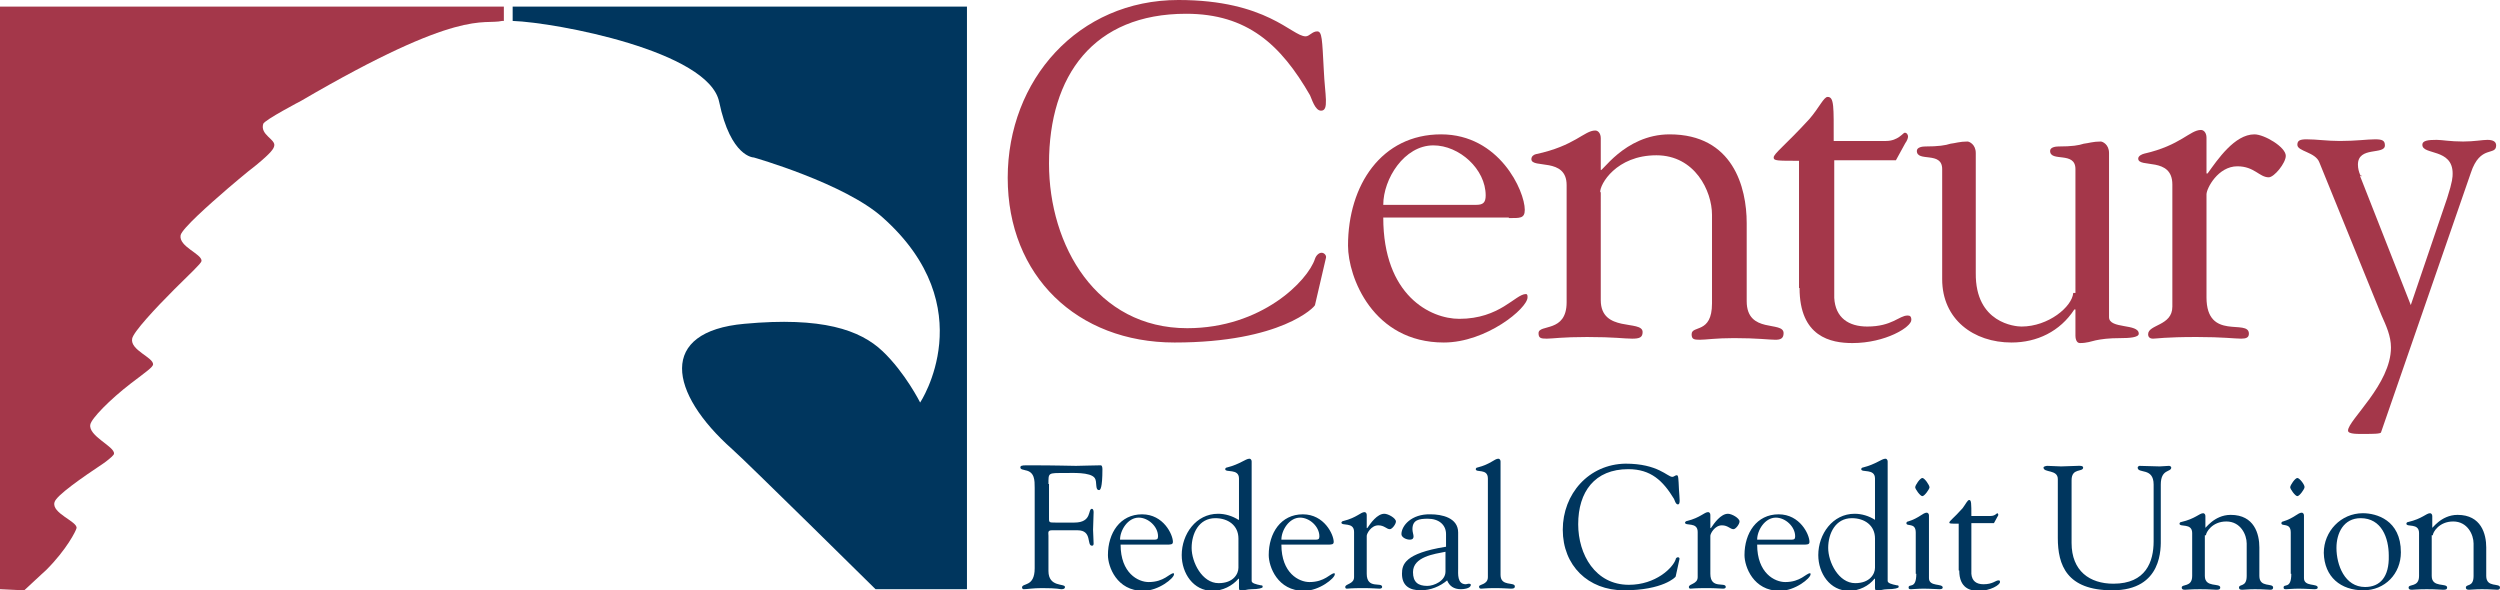 <?xml version="1.0" encoding="utf-8"?>
<!-- Generator: Adobe Illustrator 21.0.2, SVG Export Plug-In . SVG Version: 6.00 Build 0)  -->
<svg version="1.1" id="Layer_1" xmlns="http://www.w3.org/2000/svg" xmlns:xlink="http://www.w3.org/1999/xlink" x="0px" y="0px"
	 viewBox="0 0 454 107.2" style="enable-background:new 0 0 454 107.2;" xml:space="preserve">
<style type="text/css">
	.st0{fill:#00365E;}
	.st1{fill-rule:evenodd;clip-rule:evenodd;fill:#00365E;}
	.st2{fill:#A4374A;}
	.st3{fill-rule:evenodd;clip-rule:evenodd;fill:#A4374A;}
</style>
<g>
	<path class="st0" d="M190.4,87.9c0-2.1-0.1-2,3-2c1.3,0,4.6-0.2,5.4,0.9c0.5,0.7,0,2.2,0.8,2.2c0.2,0,0.6-0.3,0.6-3.8
		c0-0.4-0.1-0.7-0.3-0.7c-1,0-3.9,0.1-4.5,0.1c-1.3,0-3-0.1-9-0.1c-0.9,0-1.1,0.1-1.1,0.4c0,0.4,0.7,0.4,0.9,0.5
		c1.7,0.3,1.7,1.8,1.7,3.2v14.6c0,3.5-2.3,2.6-2.3,3.5c0,0.1,0.1,0.3,0.3,0.3c0.6,0,1.7-0.2,3.3-0.2c2.9,0,3.3,0.2,3.5,0.2
		c0.2,0,0.7,0,0.7-0.4c0-0.7-3,0.1-3-2.9v-6.4c0-0.5-0.2-1,0.6-1h4.7c2.7,0,1.6,2.8,2.6,2.8c0.2,0,0.3-0.1,0.3-0.4
		c0-0.9-0.1-1.7-0.1-2.5c0-1,0.1-2.1,0.1-3.2c0-0.3-0.1-0.6-0.3-0.6c-0.8,0,0.1,2.5-3.2,2.5h-3.4c-1.3,0-1.2,0-1.2-1.1V87.9
		L190.4,87.9z"/>
	<path class="st1" d="M211.9,98.9c0.7,0,1.1,0,1.1-0.5c0-1.3-1.7-5-5.6-5c-4,0-6.2,3.4-6.2,7.4c0,2.1,1.6,6.5,6.4,6.5
		c2.8,0,5.6-2.3,5.6-3c0-0.1,0-0.2-0.1-0.2c-0.7,0-1.7,1.6-4.5,1.6c-1.9,0-5.1-1.6-5.1-6.8H211.9L211.9,98.9z M203.4,98
		c0-1.7,1.4-4,3.4-4c1.7,0,3.5,1.6,3.5,3.4c0,0.5-0.2,0.6-0.6,0.6H203.4L203.4,98z"/>
	<path class="st1" d="M224.9,103.1c0,1.1-0.9,2.8-3.6,2.8c-3,0-4.9-3.8-4.9-6.4c0-2.6,1.3-5.4,4.3-5.4c2.3,0,4.2,1.3,4.2,3.7V103.1
		L224.9,103.1z M224.9,94.4c-1.1-0.7-2.4-1.1-3.7-1.1c-4,0-6.6,3.7-6.6,7.5c0,3.3,2.1,6.5,5.6,6.5c1.8,0,3.6-0.9,4.7-2.2h0.1v1.7
		c0,0.2,0.1,0.5,0.3,0.5c0.3,0,1.2-0.3,2-0.3c1.2,0,2-0.2,2-0.4c0-0.3-0.1-0.3-0.3-0.3c-1-0.2-1.7-0.4-1.7-0.8V83.8
		c0-0.3-0.2-0.5-0.4-0.5c-0.7,0-1.7,1-4.1,1.6c-0.2,0-0.3,0.2-0.3,0.3c0,0.7,2.5-0.2,2.5,1.7V94.4L224.9,94.4z"/>
	<path class="st1" d="M241.1,98.9c0.7,0,1.1,0,1.1-0.5c0-1.3-1.7-5-5.6-5c-4,0-6.2,3.4-6.2,7.4c0,2.1,1.6,6.5,6.4,6.5
		c2.8,0,5.6-2.3,5.6-3c0-0.1,0-0.2-0.1-0.2c-0.7,0-1.7,1.6-4.5,1.6c-1.9,0-5.1-1.6-5.1-6.8H241.1L241.1,98.9z M232.7,98
		c0-1.7,1.4-4,3.4-4c1.7,0,3.5,1.6,3.5,3.4c0,0.5-0.2,0.6-0.6,0.6H232.7L232.7,98z"/>
	<path class="st0" d="M248.2,97.3c0-0.4,0.8-1.9,2.1-1.9c1.1,0,1.5,0.7,2.1,0.7c0.4,0,1.1-0.9,1.1-1.4c0-0.6-1.4-1.4-2.1-1.4
		c-1.3,0-2.5,1.7-3.1,2.6h-0.1v-2.4c0-0.3-0.2-0.5-0.4-0.5c-0.7,0-1.4,1-3.8,1.6c-0.2,0-0.4,0.2-0.4,0.3c0,0.7,2.3-0.2,2.3,1.7v8.2
		c0,1.3-1.6,1.2-1.6,1.8c0,0.2,0.1,0.3,0.3,0.3c0.2,0,0.8-0.1,2.9-0.1c1.8,0,2.5,0.1,3,0.1c0.3,0,0.5-0.1,0.5-0.3
		c0-1-2.8,0.5-2.8-2.4V97.3L248.2,97.3z"/>
	<path class="st1" d="M262.5,103.8c0,1.7-2.1,2.6-3.3,2.6c-1.7,0-2.6-0.7-2.6-2.5c0-2.8,3.9-3.3,5.9-3.7V103.8L262.5,103.8z
		 M262.5,99.3c-7.4,1.2-7.9,3.2-7.9,4.9c0,2.2,1.4,3,3.4,3c1.8,0,3.5-0.7,4.8-1.8c0.4,1,1.2,1.6,2.5,1.6c0.4,0,1.8-0.1,1.8-0.8
		c0-0.2-0.3-0.2-0.4-0.2c-0.1,0-0.4,0.1-0.5,0.1c-1.6,0-1.4-1.9-1.4-2.9v-6.5c0-2.7-3-3.3-5-3.3c-3.5-0.1-5.3,2.1-5.3,3.6
		c0,0.6,0.9,1,1.5,1c0.6,0,0.7-0.3,0.7-0.6c0-0.3-0.2-0.8-0.2-1.3c0-1.7,1.2-1.9,2.8-1.9c2,0,3.3,1.1,3.3,2.8V99.3L262.5,99.3z"/>
	<path class="st0" d="M272.5,83.8c0-0.3-0.2-0.5-0.4-0.5c-0.7,0-1.4,1-3.8,1.6c-0.2,0-0.3,0.2-0.3,0.3c0,0.7,2.2-0.2,2.2,1.7v17.9
		c0,1.4-1.6,1.3-1.6,1.7c0,0.3,0.1,0.4,0.4,0.4c0.3,0,0.9-0.1,2.5-0.1c1.5,0,2.5,0.1,2.9,0.1c0.5,0,0.7-0.1,0.7-0.4
		c0-0.9-2.6,0.1-2.6-2.1V83.8L272.5,83.8z"/>
	<path class="st0" d="M283.8,96.2c0,6.5,4.6,11,11.1,11c7.1,0,9.4-2.4,9.4-2.5l0.7-3.2c0-0.2-0.1-0.3-0.3-0.3
		c-0.2,0-0.4,0.2-0.4,0.4c-0.5,1.5-3.6,4.6-8.5,4.6c-6.1,0-9.2-5.5-9.2-11c0-5.9,3-10,9.1-10c4.1,0,6.3,2.1,8.3,5.4
		c0.1,0.2,0.3,1,0.7,1c0.5,0,0.3-1,0.2-2.7c-0.1-2.1-0.1-2.6-0.4-2.6c-0.3,0-0.5,0.3-0.8,0.3c-0.9,0-2.6-2.4-8.5-2.4
		C288.5,84.3,283.8,89.7,283.8,96.2L283.8,96.2z"/>
	<path class="st0" d="M310.6,97.3c0-0.4,0.8-1.9,2.1-1.9c1.1,0,1.5,0.7,2.1,0.7c0.4,0,1.1-0.9,1.1-1.4c0-0.6-1.4-1.4-2.1-1.4
		c-1.3,0-2.5,1.7-3.1,2.6h-0.1v-2.4c0-0.3-0.2-0.5-0.4-0.5c-0.7,0-1.4,1-3.8,1.6c-0.2,0-0.4,0.2-0.4,0.3c0,0.7,2.3-0.2,2.3,1.7v8.2
		c0,1.3-1.6,1.2-1.6,1.8c0,0.2,0.1,0.3,0.3,0.3c0.2,0,0.8-0.1,2.9-0.1c1.8,0,2.5,0.1,3,0.1c0.3,0,0.5-0.1,0.5-0.3
		c0-1-2.8,0.5-2.8-2.4V97.3L310.6,97.3z"/>
	<path class="st1" d="M327.5,98.9c0.7,0,1.1,0,1.1-0.5c0-1.3-1.7-5-5.6-5c-4,0-6.2,3.4-6.2,7.4c0,2.1,1.6,6.5,6.4,6.5
		c2.8,0,5.6-2.3,5.6-3c0-0.1,0-0.2-0.1-0.2c-0.7,0-1.7,1.6-4.5,1.6c-1.9,0-5.1-1.6-5.1-6.8H327.5L327.5,98.9z M319.1,98
		c0-1.7,1.4-4,3.4-4c1.7,0,3.5,1.6,3.5,3.4c0,0.5-0.2,0.6-0.6,0.6H319.1L319.1,98z"/>
	<path class="st1" d="M340.5,103.1c0,1.1-0.9,2.8-3.6,2.8c-3,0-4.9-3.8-4.9-6.4c0-2.6,1.3-5.4,4.3-5.4c2.3,0,4.2,1.3,4.2,3.7V103.1
		L340.5,103.1z M340.5,94.4c-1.1-0.7-2.4-1.1-3.7-1.1c-4,0-6.6,3.7-6.6,7.5c0,3.3,2.1,6.5,5.6,6.5c1.8,0,3.6-0.9,4.6-2.2h0.1v1.7
		c0,0.2,0.1,0.5,0.3,0.5c0.3,0,1.2-0.3,2-0.3c1.2,0,2-0.2,2-0.4c0-0.3-0.1-0.3-0.3-0.3c-1-0.2-1.7-0.4-1.7-0.8V83.8
		c0-0.3-0.2-0.5-0.4-0.5c-0.7,0-1.7,1-4.1,1.6c-0.2,0-0.3,0.2-0.3,0.3c0,0.7,2.5-0.2,2.5,1.7V94.4L340.5,94.4z"/>
	<path class="st1" d="M348,104.2c0,2.9-1.4,1.7-1.4,2.5c0,0.3,0.2,0.3,0.5,0.3c0.3,0,1.2-0.1,2.2-0.1c1.3,0,2.3,0.1,2.9,0.1
		c0.4,0,0.6-0.1,0.6-0.3c0-0.8-2.5-0.1-2.5-1.7V93.6c0-0.3-0.2-0.5-0.4-0.5c-0.7,0-1.4,1-3.4,1.6c-0.2,0-0.3,0.2-0.3,0.3
		c0,0.7,1.7-0.2,1.7,1.7V104.2L348,104.2z M349.1,86.8c-0.4,0-1.3,1.3-1.3,1.7c0,0.3,0.9,1.6,1.3,1.6c0.4,0,1.3-1.3,1.3-1.6
		C350.4,88.1,349.5,86.8,349.1,86.8L349.1,86.8z"/>
	<path class="st0" d="M355.8,103.6c0,3.3,2.1,3.7,3.5,3.7c2.2,0,3.9-1.1,3.9-1.6c0-0.3-0.1-0.3-0.3-0.3c-0.5,0-1,0.7-2.7,0.7
		c-1.3,0-2.1-0.6-2.2-1.9V95h4.1l0.6-1.1c0.1-0.2,0.2-0.3,0.2-0.4c0-0.1-0.1-0.3-0.2-0.3c-0.1,0-0.4,0.5-1.2,0.5h-3.5
		c0-2.3,0-2.9-0.4-2.9c-0.3,0-0.6,0.7-1.2,1.5c-1.6,1.8-2.4,2.3-2.4,2.6c0,0.2,0.2,0.2,1.7,0.2V103.6L355.8,103.6z"/>
	<path class="st0" d="M376.2,87.2c0-2.3,2.1-1.4,2.1-2.3c0-0.4-0.9-0.3-1-0.3c-1,0-2,0.1-3,0.1c-0.9,0-1.6-0.1-2.5-0.1
		c-0.2,0-0.7,0.1-0.7,0.3c0,1,2.6,0.3,2.6,2.1v10.7c0,4.9,1.6,9.5,9.9,9.5c9.2,0,8.8-7.8,8.8-9.4v-9.8c0-2.9,1.9-2.2,1.9-3.1
		c0-0.2-0.3-0.3-0.4-0.3c-0.6,0-1.1,0.1-1.7,0.1c-1.2,0-2.5-0.1-3.7-0.1c-0.1,0-0.3,0.2-0.3,0.3c0,1.2,2.9-0.1,2.9,3.1v10.3
		c0,3.7-1.4,7.7-7.3,7.7c-4.3,0-7.6-2.3-7.6-7.4V87.2L376.2,87.2z"/>
	<path class="st0" d="M400.6,97.2c0-0.5,1.1-2.5,3.7-2.5c2.6,0,3.7,2.4,3.7,4v5.9c0,2.1-1.4,1.4-1.4,2.1c0,0.3,0.2,0.4,0.6,0.4
		c0.4,0,1.1-0.1,2.3-0.1c1.5,0,2.3,0.1,2.8,0.1c0.3,0,0.5-0.1,0.5-0.4c0-0.9-2.5,0.1-2.5-2.1v-5.2c0-2.4-0.9-5.9-5.2-5.9
		c-3.1,0-4.7,2.7-4.6,2.3v-2.1c0-0.3-0.2-0.5-0.4-0.5c-0.7,0-1.4,1-4,1.6c-0.2,0-0.3,0.2-0.3,0.3c0,0.7,2.3-0.2,2.3,1.7v7.8
		c0,2.1-1.9,1.4-1.9,2.1c0,0.3,0.2,0.4,0.6,0.4c0.4,0,1-0.1,2.7-0.1c1.8,0,2.5,0.1,3,0.1c0.5,0,0.7-0.1,0.7-0.4
		c0-0.9-2.8,0.1-2.8-2.1V97.2L400.6,97.2z"/>
	<path class="st1" d="M416.1,104.2c0,2.9-1.4,1.7-1.4,2.5c0,0.3,0.2,0.3,0.5,0.3c0.3,0,1.2-0.1,2.2-0.1c1.3,0,2.3,0.1,2.9,0.1
		c0.4,0,0.6-0.1,0.6-0.3c0-0.8-2.5-0.1-2.5-1.7V93.6c0-0.3-0.2-0.5-0.4-0.5c-0.7,0-1.4,1-3.4,1.6c-0.2,0-0.3,0.2-0.3,0.3
		c0,0.7,1.7-0.2,1.7,1.7V104.2L416.1,104.2z M417.2,86.8c-0.4,0-1.3,1.3-1.3,1.7c0,0.3,0.9,1.6,1.3,1.6c0.4,0,1.3-1.3,1.3-1.6
		C418.6,88.1,417.6,86.8,417.2,86.8L417.2,86.8z"/>
	<path class="st1" d="M429.2,107.2c3.9,0,6.8-3,6.8-6.9c0-5.9-4.5-7.1-6.9-7.1c-4,0-7.1,3.3-7.1,7.2
		C422.1,104.8,425.1,107.2,429.2,107.2L429.2,107.2z M429.5,106.6c-3.7,0-5.2-4-5.2-7.1c0-2.7,1.3-5.4,4.4-5.4
		c3.8,0,5.1,3.6,5.1,6.8C433.9,104.8,432.2,106.6,429.5,106.6L429.5,106.6z"/>
	<path class="st0" d="M441.8,97.2c0-0.5,1.1-2.5,3.7-2.5c2.6,0,3.7,2.4,3.7,4v5.9c0,2.1-1.4,1.4-1.4,2.1c0,0.3,0.2,0.4,0.6,0.4
		c0.4,0,1.1-0.1,2.3-0.1c1.6,0,2.3,0.1,2.8,0.1c0.3,0,0.5-0.1,0.5-0.4c0-0.9-2.5,0.1-2.5-2.1v-5.2c0-2.4-0.9-5.9-5.2-5.9
		c-3.1,0-4.7,2.7-4.6,2.3v-2.1c0-0.3-0.2-0.5-0.4-0.5c-0.7,0-1.4,1-4,1.6c-0.2,0-0.3,0.2-0.3,0.3c0,0.7,2.3-0.2,2.3,1.7v7.8
		c0,2.1-1.9,1.4-1.9,2.1c0,0.3,0.2,0.4,0.6,0.4c0.4,0,1-0.1,2.7-0.1c1.8,0,2.5,0.1,3,0.1c0.5,0,0.7-0.1,0.7-0.4
		c0-0.9-2.8,0.1-2.8-2.1V97.2L441.8,97.2z"/>
	<path class="st2" d="M183,32.3c0,17.8,12.6,29.9,30.3,29.9c19.4,0,25.5-6.5,25.5-6.8l2-8.6c0.1-0.4-0.3-0.9-0.8-0.9
		c-0.5,0-1,0.5-1.2,1.1c-1.3,4-9.7,12.6-23.2,12.6c-16.5,0-25.1-15-25.1-29.9c0-16,8.1-27.2,24.9-27.2c11.1,0,17.2,5.6,22.5,14.8
		c0.3,0.6,0.9,2.8,2,2.8c1.5,0,0.7-2.8,0.5-7.4c-0.3-5.6-0.3-7-1.2-7c-0.9,0-1.4,0.9-2.1,0.9c-2.5,0-7-6.6-23.1-6.6
		C195.8,0,183,14.5,183,32.3L183,32.3z"/>
	<path class="st3" d="M274,39.6c2,0,2.9,0.1,2.9-1.5c0-3.4-4.6-13.7-15.2-13.7c-10.8,0-16.9,9.2-16.9,20.2c0,5.7,4.5,17.6,17.4,17.6
		c7.7,0,15.2-6.2,15.2-8.2c0-0.3,0-0.6-0.3-0.6c-1.9,0-4.7,4.5-12.1,4.5c-5.2,0-13.8-4.2-13.8-18.4H274L274,39.6z M251.2,37.2
		c0-4.7,3.8-10.8,9.1-10.8c4.7,0,9.5,4.3,9.5,9.1c0,1.3-0.5,1.7-1.7,1.7H251.2L251.2,37.2z"/>
	<path class="st2" d="M290.6,34.9c-0.1-1.4,2.9-6.7,10.2-6.7c7,0,10.1,6.5,10.1,10.8v16.1c0,5.6-3.7,3.9-3.7,5.6c0,0.9,0.4,1,1.5,1
		c1.1,0,2.9-0.3,6.2-0.3c4.2,0,6.4,0.3,7.5,0.3c0.9,0,1.5-0.2,1.5-1.2c0-2.3-6.7,0.2-6.7-5.8V40.5c0-6.5-2.5-16.1-14-16.1
		c-8.3,0-12.6,7.4-12.5,6.4v-5.7c0-0.9-0.5-1.4-1-1.4c-2,0-3.7,2.8-10.8,4.3c-0.4,0.1-0.8,0.4-0.8,0.9c0,1.8,6.4-0.4,6.4,4.7v21.3
		c0,5.6-5.1,3.9-5.1,5.6c0,0.9,0.4,1,1.5,1c1,0,2.8-0.3,7.3-0.3c5,0,6.7,0.3,8.2,0.3c1.3,0,1.9-0.2,1.9-1.2c0-2.3-7.6,0.2-7.6-5.8
		V34.9L290.6,34.9z"/>
	<path class="st2" d="M326.8,52.3c0,8.9,5.7,10,9.6,10c6,0,10.7-2.9,10.7-4.2c0-0.7-0.3-0.8-0.7-0.8c-1.5,0-2.8,2-7.3,2
		c-3.4,0-5.8-1.6-6-5.2v-25h11.2L346,26c0.3-0.4,0.5-0.9,0.5-1.2c0-0.3-0.2-0.7-0.6-0.7c-0.3,0-1.2,1.5-3.4,1.5h-9.5
		c0-6.2,0.1-8-1.1-8c-0.7,0-1.5,1.9-3.3,4c-4.4,4.8-6.5,6.3-6.5,7c0,0.6,0.6,0.6,4.6,0.6V52.3L326.8,52.3z"/>
	<path class="st2" d="M376.5,53.2c-0.2,2.5-4.5,6.1-9.4,6.1c-1.1,0-8.4-0.6-8.3-9.7V27.8c0-1.6-1.2-2.1-1.5-2.1
		c-1.4,0-2.2,0.3-3.1,0.4c-0.9,0.3-2.2,0.5-4.6,0.5c-0.4,0-1.5,0.1-1.5,0.8c0,2.1,4.6,0,4.6,3.3v20c0,7.3,5.7,11.5,12.6,11.5
		c4.6,0,8.8-2,11.4-6h0.2V61c0,0.3,0.1,1.3,0.8,1.3c1.3,0,2-0.3,2.9-0.5c1-0.2,2.2-0.4,4.6-0.4c1.4,0,3.2-0.1,3.2-0.8
		c0-1.9-5.4-0.8-5.4-3V27.8c0-1.6-1.2-2.1-1.5-2.1c-1.4,0-2.2,0.3-3.1,0.4c-0.9,0.3-2.1,0.5-4.6,0.5c-0.4,0-1.5,0.1-1.5,0.8
		c0,2.1,4.6,0,4.6,3.3V53.2L376.5,53.2z"/>
	<path class="st2" d="M400.7,35.3c0-1.1,2.1-5.1,5.6-5.1c3.1,0,4,2,5.7,2c1,0,3.1-2.6,3.1-3.9c0-1.6-3.9-3.9-5.7-3.9
		c-3.6,0-6.7,4.6-8.5,7.1h-0.2v-6.5c0-0.9-0.5-1.4-1-1.4c-2,0-3.7,2.8-10.3,4.3c-0.4,0.1-1.1,0.4-1.1,0.9c0,1.8,6.2-0.4,6.2,4.7
		v22.2c0,3.5-4.4,3.2-4.4,5c0,0.5,0.3,0.8,0.9,0.8c0.6,0,2.2-0.3,7.9-0.3c4.8,0,6.9,0.3,8.1,0.3c0.9,0,1.4-0.2,1.4-0.9
		c0-2.8-7.7,1.4-7.7-6.6V35.3L400.7,35.3z"/>
	<path class="st3" d="M448.7,31.4c1.7-5.2,4.6-3,4.6-5c0-0.7-0.6-1-1.6-1c-0.9,0-2.4,0.3-4.4,0.3c-2.4,0-3.8-0.3-4.8-0.3
		c-1.5,0-2.6,0.1-2.6,0.9c0,1.9,5.5,0.6,5.5,5.2c0,0.6,0,1.4-1,4.5l-6.6,19.4l-9.2-23.4l0.2-0.2c0.2,0.8-0.6-0.5-0.6-1.9
		c0-3.4,4.9-1.7,4.9-3.5c0-0.9-0.5-1.1-1.8-1.1c-1.4,0-3.4,0.3-6.4,0.3c-2.3,0-4.2-0.3-6-0.3c-1.2,0-1.7,0.2-1.7,1
		c0,1.2,3.3,1.3,4,3.2l11.3,27.8c0.8,1.8,1.7,3.7,1.7,5.8c0,6.7-7.8,13.2-7.8,15.1c0,0.7,2,0.6,3.2,0.6c1.2,0,2.8,0,2.8-0.3
		L448.7,31.4L448.7,31.4z"/>
	<path class="st0" d="M93.1,1.2h82.5V107l-16.6,0c0,0-23.4-23.1-26-25.4c-11.6-10.3-13.5-21.4,2.2-22.8c14.1-1.3,21,1.1,25.1,5
		c4.1,3.9,6.8,9.3,6.8,9.3s11.5-17.3-6.8-33.6c-6.9-6.2-23.4-10.9-23.4-10.9s-4.2,0-6.3-10.1c-1.9-9.2-29.5-14.4-37.5-14.7V1.2
		L93.1,1.2z"/>
	<path class="st2" d="M91.5,1.2v2.6c-0.1,0-0.2,0-0.3,0c-3.6,0.8-7.4-2.5-36.5,14.5c0,0-6.7,3.5-6.9,4.2c-0.6,2,2.3,2.8,2,4
		c-0.1,0.5-0.5,1.2-3.3,3.5c-1.6,1.2-5.1,4.2-5.1,4.2c-3.6,3.1-8.3,7.3-8.6,8.5c-0.4,2.1,3.9,3.4,3.8,4.7c-0.1,0.5-2.1,2.3-4.9,5.1
		c-3.5,3.5-7.5,7.8-7.7,9c-0.4,2.1,3.9,3.4,3.8,4.7c-0.1,0.5-1.1,1.2-4,3.4c-3.9,3-7.2,6.4-7.4,7.5c-0.4,2.1,4.5,4,4.3,5.3
		c0,0.2-0.5,0.7-1.7,1.6c-4.2,2.8-8.8,6-9.1,7.2c-0.6,2,4.2,3.5,4,4.7c-0.1,0.5-1.8,3.9-5.5,7.6c0,0-1,0.9-4,3.7L0,107V1.2L91.5,1.2
		L91.5,1.2z"/>
</g>
</svg>

